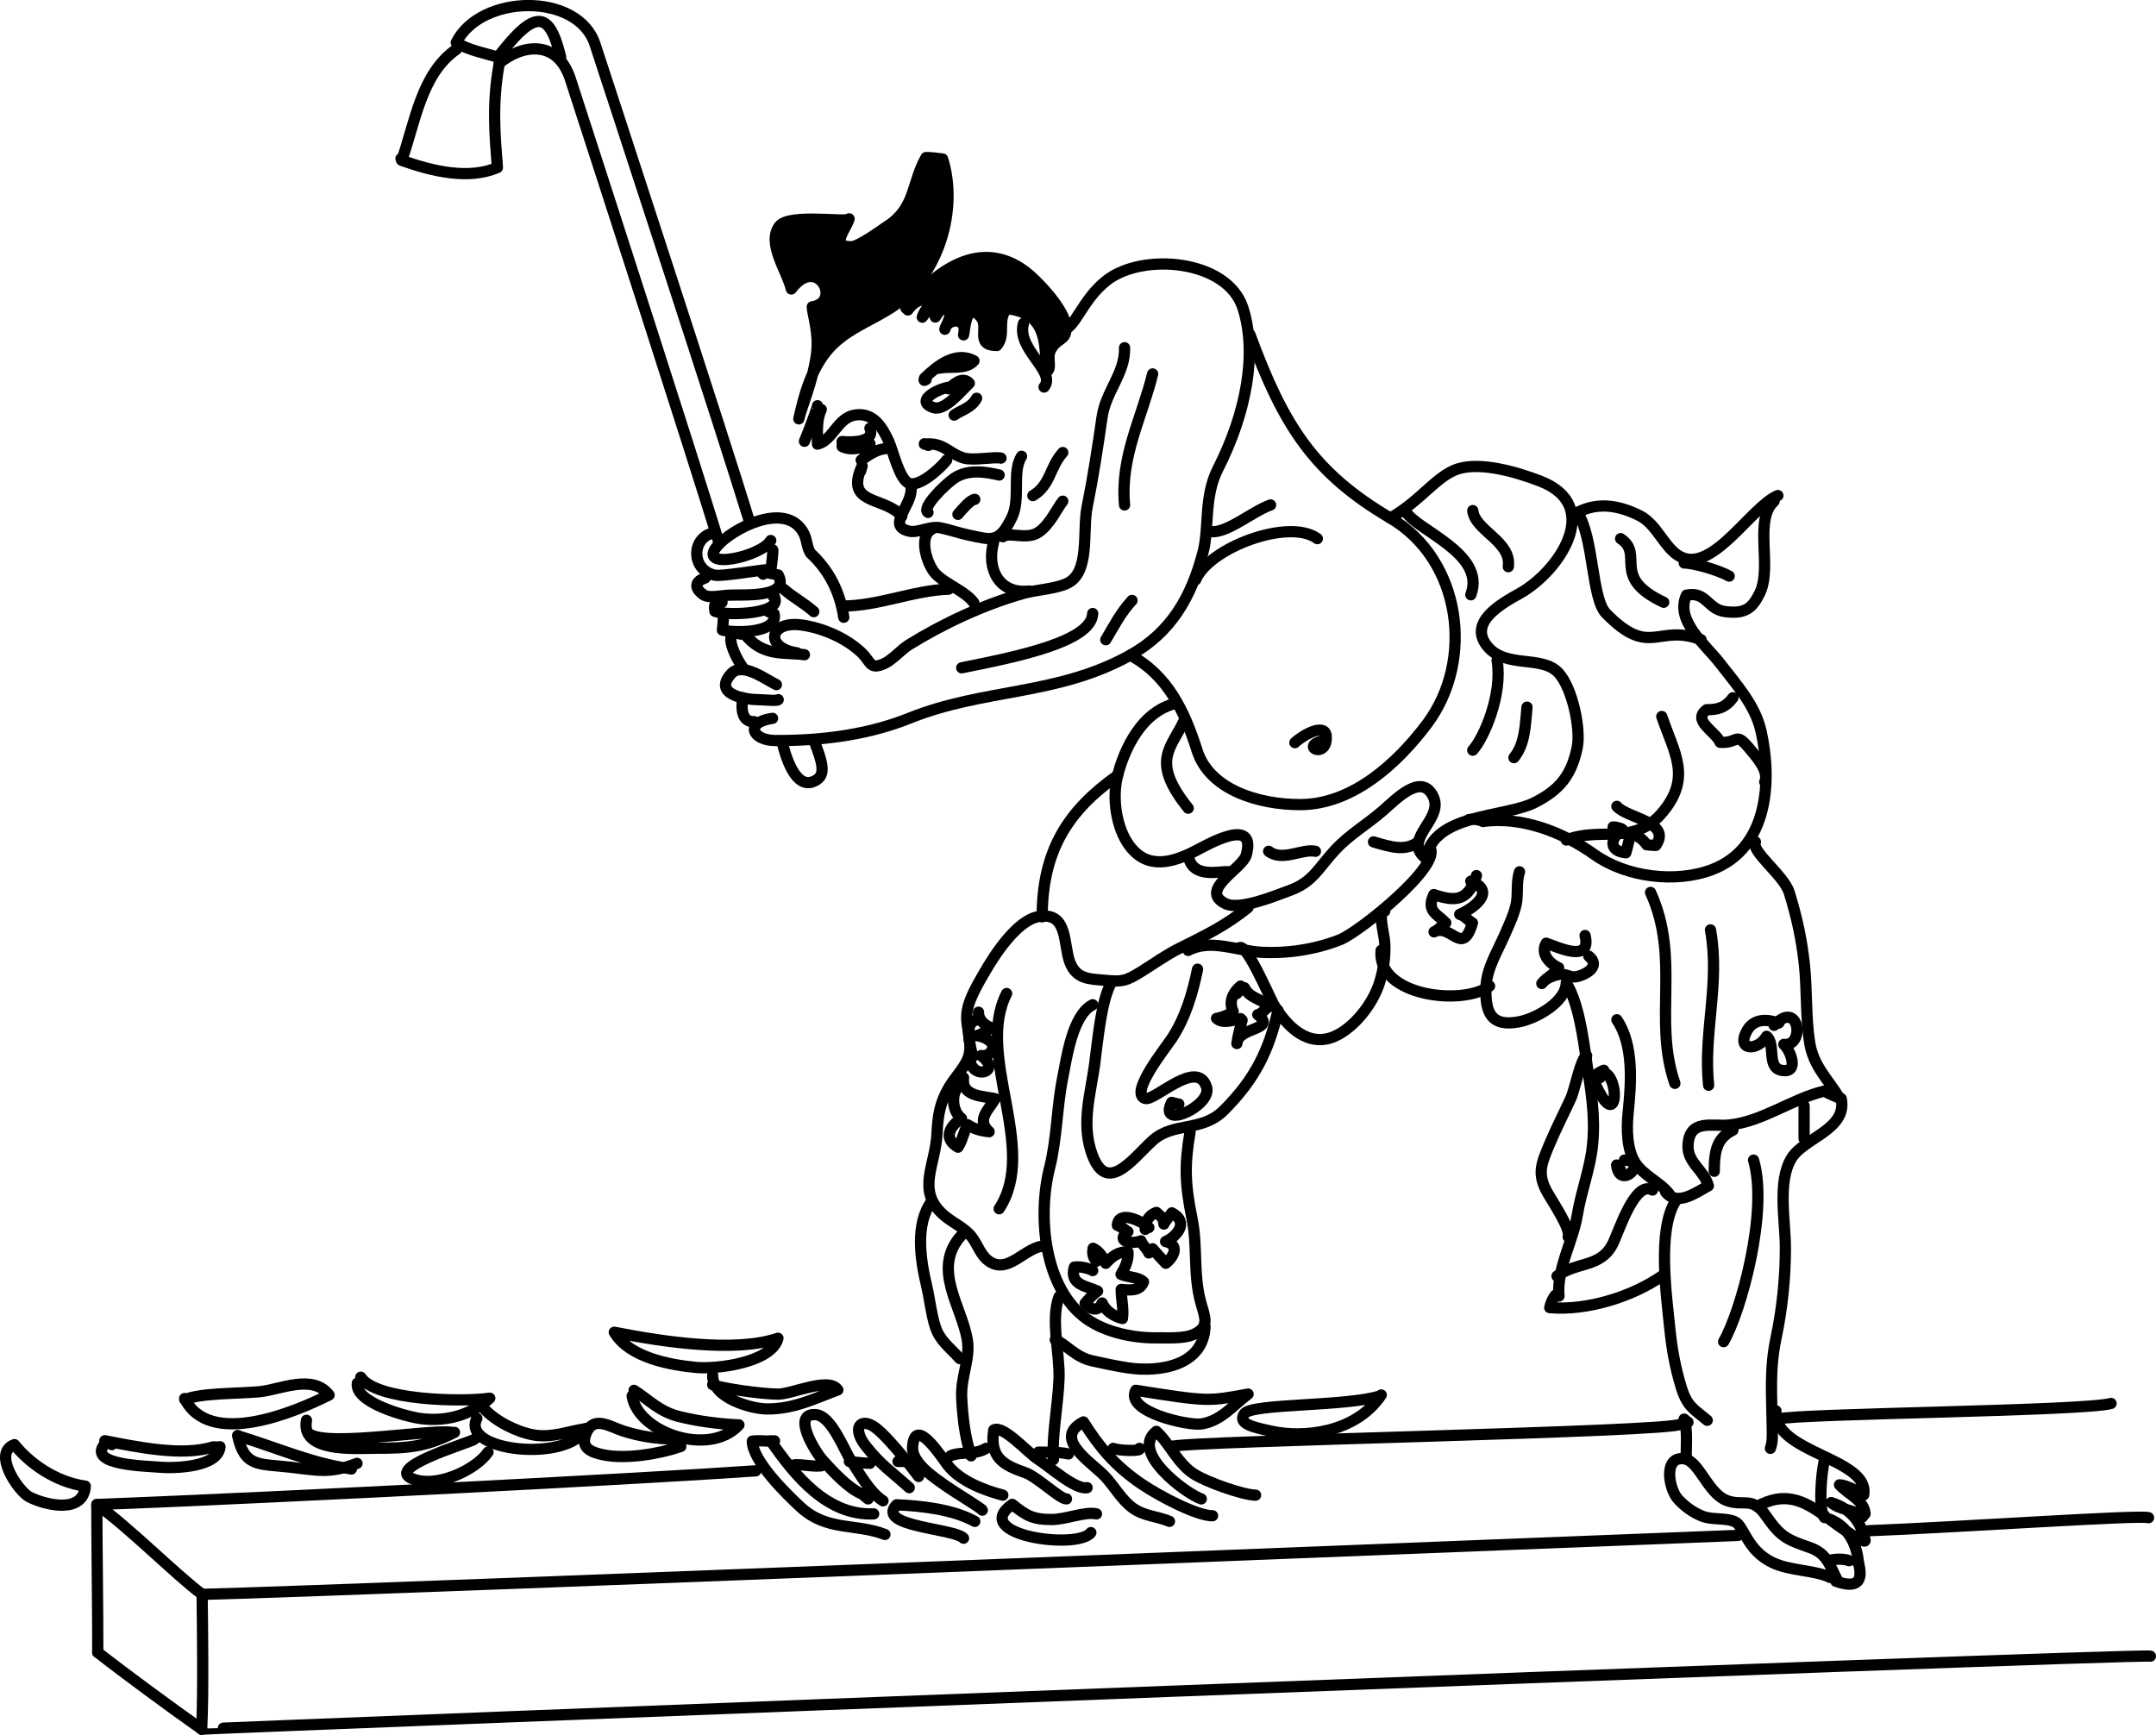 <?xml version="1.0" encoding="iso-8859-1"?>
<!-- Generator: Adobe Illustrator 11 Build 196, SVG Export Plug-In . SVG Version: 6.0.0 Build 78)  -->
<!DOCTYPE svg PUBLIC "-//W3C//DTD SVG 1.0//EN"    "http://www.w3.org/TR/2001/REC-SVG-20010904/DTD/svg10.dtd">
<svg  xmlns="http://www.w3.org/2000/svg" xmlns:xlink="http://www.w3.org/1999/xlink" xmlns:a="http://ns.adobe.com/AdobeSVGViewerExtensions/3.0/"
	 width="383.9" height="308.92" viewBox="0 0 383.9 308.92" style="overflow:visible;enable-background:new 0 0 383.9 308.92"
	 xml:space="preserve">
	<g id="Pfade">
		<path style="fill:none;stroke:#000000;stroke-width:2;stroke-linecap:round;stroke-linejoin:round;" d="M200.24,61.92c0.15,4.52-3.34,7.77-4,12.33c-0.77,5.34-1.61,10.82-2.66,16
			c-0.89,4.37,0.62,11.78-3.66,13.68c-2.14,0.96-5.34,1.08-7.69,1.74c-7.02,1.98-14.22,5.33-20.41,9.17
			c-1.29,0.8-2.97,2.7-4.34,3.32c-2.68,1.21-2.35-0.33-4.16-2.01c-2.76-2.57-6.79-4.29-10.42-4.83c-6.08-0.91-6.76,4.11-1,4.93"/>
		<path style="fill:none;stroke:#000000;stroke-width:2;stroke-linecap:round;stroke-linejoin:round;" d="M205.24,66.59c-1.89,7.74-5.8,14.75-5,23.33"/>
		<path style="fill:none;stroke:#000000;stroke-width:2;stroke-linecap:round;stroke-linejoin:round;" d="M2.57,257.25c2.67,3.33,7.33,6.67,12.62,7.4c-0.34,4.97-6.99,3.42-9.95,1.93
			C3.34,265.64-1.47,258.73,2.57,257.25z"/>
		<path style="fill:none;stroke:#000000;stroke-width:2;stroke-linecap:round;stroke-linejoin:round;" d="M19.9,257.25c-0.42-0.2-0.78-0.52-1.23-0.69c5.72,1.11,13.8,2.83,19.3,1.09c0.5,0.01,0.64,0.08,1.21-0.02
			c-0.33,3.7-8.28,3.89-10.94,3.63c-2.08-0.2-12.61-0.32-9.67-4.01"/>
		<path style="fill:none;stroke:#000000;stroke-width:2;stroke-linecap:round;stroke-linejoin:round;" d="M33.57,249.92c-0.25-0.29-0.42-0.6-0.7-0.87c4.45,8.9,19.78,2.34,25.73-0.64
			c-2.96-3.82-8.78-0.91-12.44-0.57c-3.87,0.35-10.47,0.2-13.26,1.41"/>
		<path style="fill:none;stroke:#000000;stroke-width:2;stroke-linecap:round;stroke-linejoin:round;" d="M64.24,245.25c2.66,4.14,17.99,4.45,22.97,3.74c-3.24,2.85-7.5,4.26-12.32,3.62
			c-2.54-0.34-11.78-2.83-11.26-6.29c0.56-0.26,0.7-0.14,1.28-0.06"/>
		<path style="fill:none;stroke:#000000;stroke-width:2;stroke-linecap:round;stroke-linejoin:round;" d="M138.53,238.31c-1.09,4.3-10.84,5.55-14.55,5.2c-4.62-0.44-11.89-1.72-14.6-6.27
			C117.9,238.92,130.9,240.92,138.53,238.31z"/>
		<path style="fill:none;stroke:#000000;stroke-width:2;stroke-linecap:round;stroke-linejoin:round;" d="M201.57,106.92c-1.98,2.12-3.23,4.58-4.67,7"/>
		<path style="fill:none;stroke:#000000;stroke-width:2;stroke-linecap:round;stroke-linejoin:round;" d="M194.57,109.25c-0.22,5-13.33,7.67-23.33,9.67"/>
		<path style="fill:none;stroke:#000000;stroke-width:2;stroke-linecap:round;stroke-linejoin:round;" d="M189.24,58.59c2.06,0.31,3.36-5.22,7.88-8.7c6.45-4.97,21.45-3.63,24.2,4.96
			c2.59,8.1,0.58,18.74-4.46,28.65c-2.52,4.96-1.51,10.44-2.63,14.76c-2.08,8.04-5.67,14.33-13,18.42
			c-12.94,7.21-25.96,5.86-39.26,11.2c-6.74,2.71-14.74,4.05-23.94,3.99c-4.16-0.02-5.47-3.28-0.47-3.95"/>
		<path style="fill:none;stroke:#000000;stroke-width:2;stroke-linecap:round;stroke-linejoin:round;" d="M215.24,94.59c2.78,0.8,7.68-3.51,11-4.67"/>
		<path style="fill:none;stroke:#000000;stroke-width:2;stroke-linecap:round;stroke-linejoin:round;" d="M234.57,95.92c-5.04-3.74-19.31,1.63-21.67,7.33"/>
		<path style="fill:none;stroke:#000000;stroke-width:2;stroke-linecap:round;stroke-linejoin:round;" d="M222.57,59.59c6,16.33,11.41,24.66,25,32.67c12.73,7.49,14.93,25.39,6.58,36.58
			c-5.25,7.03-13.29,14.42-22.59,14.44c-7.47,0.02-16.19-2.66-18.4-9.61c-2.25-7.08-5.25-13.42-11.92-17"/>
		<path style="fill:none;stroke:#000000;stroke-width:2;stroke-linecap:round;stroke-linejoin:round;" d="M230.57,132.25c1.37-1.33,5.54-3.7,5.59-1c0.08,4-4.77,1.61-0.59,0.67"/>
		<path style="fill:none;stroke:#000000;stroke-width:2;stroke-linecap:round;stroke-linejoin:round;" d="M189.24,80.59c-2.35,2.6-2.16,5.79-5.33,7.67"/>
		<path style="fill:none;stroke:#000000;stroke-width:2;stroke-linecap:round;stroke-linejoin:round;" d="M183.24,105.25c-5.38,0.6-7.61-3.98-6.33-8.67"/>
		<path style="fill:none;stroke:#000000;stroke-width:2;stroke-linecap:round;stroke-linejoin:round;" d="M150.24,109.92c-0.69-4.59-2.66-8.4-5.92-11.42c-0.79-1.29-0.54-2.53-1.42-3.92
			c-3.33-5.33-12.67-0.33-15.19,2.66c-3.73,4.42,7.89,1.92,9.53-0.99"/>
		<path style="fill:none;stroke:#000000;stroke-width:2;stroke-linecap:round;stroke-linejoin:round;" d="M165.9,94.25c-2.44,1.32-0.82,6.33,0.68,7.92c1.76,1.86,5.44,3.17,6.82,5.17"/>
		<path style="fill:none;stroke:#000000;stroke-width:2;stroke-linecap:round;stroke-linejoin:round;" d="M149.9,107.92c6.5,0.02,12.78-2.81,19-3"/>
		<path style="fill:none;stroke:#000000;stroke-width:2;stroke-linecap:round;stroke-linejoin:round;" d="M247.57,92.25c5.33-3,8.25-7.54,12-8.74c4.15-1.33,10.63,0.6,14.67,2.16c11.33,4.38,3.36,16.07-3.6,19.98
			c-3.19,1.79-9.08,5.03-5.99,9.19c3.26,4.4,9.93,1.66,12.93,5.06c2.42,2.73,3.95,9.98,3.25,13.28c-1.02,4.8-3.02,7.44-7.58,9.74
			c-5.37,2.7-18.09,1.93-19.35,10"/>
		<path style="fill:none;stroke:#000000;stroke-width:2;stroke-linecap:round;stroke-linejoin:round;" d="M262.24,133.59c1.92-2.06,5.36-9.85,4.33-16"/>
		<path style="fill:none;stroke:#000000;stroke-width:2;stroke-linecap:round;stroke-linejoin:round;" d="M271.9,125.92c-0.31,3.12-0.3,6.52-2.33,9"/>
		<path style="fill:none;stroke:#000000;stroke-width:2;stroke-linecap:round;stroke-linejoin:round;" d="M261.9,105.92c2.82-7.51-10.1-11.59-11.67-15"/>
		<path style="fill:none;stroke:#000000;stroke-width:2;stroke-linecap:round;stroke-linejoin:round;" d="M280.9,91.25c2.92,4.54,2.48,15.33,5.07,17.98c7.88,8.06,9.15,1.74,16.93,4.69"/>
		<path style="fill:none;stroke:#000000;stroke-width:2;stroke-linecap:round;stroke-linejoin:round;" d="M262.24,90.92c0.39,3.62,6.95,5.46,6.33,10"/>
		<path style="fill:none;stroke:#000000;stroke-width:2;stroke-linecap:round;stroke-linejoin:round;" d="M375.9,249.92c-4.65,1.36-55.52,1.79-59.1,2.75c0.02-0.02,0.12-0.07-0.23,0.25"/>
		<path style="fill:none;stroke:#000000;stroke-width:2;stroke-linecap:round;stroke-linejoin:round;" d="M280.9,91.25c3.69-1.92,7.46-1.23,11.08,0.59c3.15,1.59,4.45,5.96,7.33,7.35
			c5.75,2.79,12.6-9.04,17.26-10.94"/>
		<path style="fill:none;stroke:#000000;stroke-width:2;stroke-linecap:round;stroke-linejoin:round;" d="M288.57,95.92c4.31,2.84-1.86,6.88,7.67,11.33"/>
		<path style="fill:none;stroke:#000000;stroke-width:2;stroke-linecap:round;stroke-linejoin:round;" d="M307.9,102.59c-2.18-1.21-6.62-2.37-8-2.33"/>
		<path style="fill:none;stroke:#000000;stroke-width:2;stroke-linecap:round;stroke-linejoin:round;" d="M315.9,89.25c-3.67,3.3-0.27,11.76-2.58,16.42c-1.36,2.75-2.66,3.66-6.08,3.25
			c-3.26-0.39-3.32-3.66-6.94-2.94c-2.11,4.53,3.42,8.84,5.87,12.02c3,3.88,6.35,7.54,7.4,12.19c1.96,8.71,1.39,20.83-8.73,24.67
			c-6.5,2.47-15.31,1.32-20.92-2.67c-5.71-4.07-13-6.83-19.87-5.91c0.04,0.04-0.14-0.19-0.16-0.19c0.07,0.07,0.14,0.14,0.21,0.21
			c-0.94-0.47-2.04-0.43-2.53-0.36"/>
		<path style="fill:none;stroke:#000000;stroke-width:2;stroke-linecap:round;stroke-linejoin:round;" d="M126.9,244.92c-0.08,4.05,6.93,5.97,9.67,5.98c4.8,0.02,8.31-1.79,12.62-3.39
			c-1.57-2.38-8.13,0.76-10.63,0.75c-3.11-0.01-10.27-1.08-11.66-1.67"/>
		<path style="fill:none;stroke:#000000;stroke-width:2;stroke-linecap:round;stroke-linejoin:round;" d="M63.57,260.59c-4.84,1.85-6.87,1.25-12,0.67c-5.47-0.62-8.06,0.03-9.26-5.63c0.16,0.05,0.26,0.06,0.24,0.12
			c6.74,2.02,12.75,4.8,20.02,5.84"/>
		<path style="fill:none;stroke:#000000;stroke-width:2;stroke-linecap:round;stroke-linejoin:round;" d="M54.57,252.92c-1.08,5.83,8.86,4.98,12.02,4.98c6.01,0,9.13-0.18,14.34-2.83
			c-0.07-0.01-0.27,0.26-0.37,0.01c0,0,0.04,0,0.04,0.01c-3.93-0.76-25.52,3.26-26.02-0.51"/>
		<path style="fill:none;stroke:#000000;stroke-width:2;stroke-linecap:round;stroke-linejoin:round;" d="M112.9,247.59c2.61,1.65,4.45,3.77,8.01,4.66c3.31,0.83,7.24,1.35,10.67,1.49
			c-5.26,5.79-18.02,1.38-19.02-5.15"/>
		<path style="fill:none;stroke:#000000;stroke-width:2;stroke-linecap:round;stroke-linejoin:round;" d="M86.24,250.92c2.07,2.19,5.64,4.01,8.67,4.59c3.26,0.63,6.38-0.67,9.35-1.09c-0.02,0.03-0.01-0.03,0-0.04
			c-2.82,6.07-22.32,4.18-19.35-1.8"/>
		<path style="fill:none;stroke:#000000;stroke-width:2;stroke-linecap:round;stroke-linejoin:round;" d="M137.24,256.59c4.31,6.22,10.06,13.33,18.33,13"/>
		<path style="fill:none;stroke:#000000;stroke-width:2;stroke-linecap:round;stroke-linejoin:round;" d="M157.57,273.25c-5.29-2.03-10.36-0.53-15.08-4.92c-2.53-2.35-8.5-8.18-8.53-11.7
			c1.42-0.19,2.9,0.11,3.95-0.05"/>
		<path style="fill:none;stroke:#000000;stroke-width:2;stroke-linecap:round;stroke-linejoin:round;" d="M86.9,258.59c-2.03,2.98-8.45,6.1-12.67,5c-7.29-1.91,9.8-6.76,10.33-7.33"/>
		<path style="fill:none;stroke:#000000;stroke-width:2;stroke-linecap:round;stroke-linejoin:round;" d="M119.9,256.25c-3.17-0.02-6.12-0.53-8.92-1.42c-2.35-0.74-5.26-2.85-6.6,0.38
			c-1.1,2.66,0.85,3.38,2.97,3.84c4.01,0.87,10.02-0.14,13.88-1.47"/>
		<path style="fill:none;stroke:#000000;stroke-width:2;stroke-linecap:round;stroke-linejoin:round;" d="M295.9,127.59c2.21,6.48,5.29,10.76,0.25,16.92c-5.16,6.31-11.17,2.61-17.25,5.08"/>
		<path style="fill:none;stroke:#000000;stroke-width:2;stroke-linecap:round;stroke-linejoin:round;" d="M308.57,124.25c-1.34,1.78-2.73,2.15-4.67,2.13c-2.69,1.96,1.59,3.87,2.39,5.81
			c3.31,0.23,2.6-2.02,5.19,1.07c1.27,1.51,3.59,4.08,2.75,5.99"/>
		<path style="fill:none;stroke:#000000;stroke-width:2;stroke-linecap:round;stroke-linejoin:round;" d="M287.9,143.59c1.79,2.13,9.85,2.77,6.93,6.96c-0.21,0.01-1.47-0.08-1.62-0.12c0.01,0,0.03,0,0.04,0.01
			c-0.8-1.02-1.67-1.77-2.96-1.79c-0.24,1.07-0.51,2.27-0.79,3.21c-3.3-0.35-2.61-2.76-0.64-4.19c-0.53-0.31-1.45-0.43-1.63-0.41"/>
		<path style="fill:none;stroke:#000000;stroke-width:2;stroke-linecap:round;stroke-linejoin:round;" d="M208.99,125.34c-6.75,1.92-9.3,10.06-9.99,12.75c-1,3.87-0.3,9.33,2.16,12.58
			c3.19,4.22,7.6,2.97,11.75,0.83c2.22-1.15,10.91-6.21,9,0.76c-0.67,2.44-8.6,6.29-3.67,8.67c2.57,1.24,9.18-1.56,11.33-2.33
			c4.26-1.52,5.14-4.01,8.26-7.35c2.43-2.6,5.68-4.52,8.42-6.9c2.35-2.04,6.93-6.91,8.99-2.42c1.8,3.94-5.31,7.37-1.67,10.67"/>
		<path style="fill:none;stroke:#000000;stroke-width:2;stroke-linecap:round;stroke-linejoin:round;" d="M225.9,151.59c2.43,1.89,5.97-0.5,8.33,0"/>
		<path style="fill:none;stroke:#000000;stroke-width:2;stroke-linecap:round;stroke-linejoin:round;" d="M211.57,143.92c-6.93-8.64-2.83-10.75-0.58-15.92"/>
		<path style="fill:none;stroke:#000000;stroke-width:2;stroke-linecap:round;stroke-linejoin:round;" d="M244.57,149.92c3.33,1,5.67,1.67,8,0"/>
		<path style="fill:none;stroke:#000000;stroke-width:2;stroke-linecap:round;stroke-linejoin:round;" d="M222.24,161.59c-3.9,3.21-7.76,5.05-12.33,7.33c-2.3,1.15-4.44,2.7-6.66,4.08
			c-2.75,1.71-3.41,1.85-6.34,1.58c-2.89-0.26-5.24-0.15-6.41-3.24c-1.2-3.16-0.26-8.98-5.51-8.13c-3.92,0.63-7.94,6.9-9.74,10.04
			c-1.14,1.99-2.62,4.46-3.01,6.66c-0.48,2.71,0.86,5.01,0.36,7.69c-0.4,2.12-2.52,4.14-3.6,5.97c-1.68,2.86-2,5.14-2.16,8.34
			c-0.27,5.6-3.69,10.06,1.07,14.35c1.47,1.32,3.17,2.02,4.58,3.4c1.37,1.33,1.88,3.43,3.17,4.57c3.75,3.34,7.01-2.62,10.58-2.32"/>
		<path style="fill:none;stroke:#000000;stroke-width:2;stroke-linecap:round;stroke-linejoin:round;" d="M194.57,178.92c-3.61,1.79-4.65,9.53-5.34,12.99c-1.06,5.26-1.02,10.81-2.33,16.01
			c-2.2,8.69-1,21.63,6.67,27c3.48,2.43,8.5,3.37,12.32,3.32c1.81-0.03,4.91,0.2,6.7-0.63c2.87-1.33,1.96-3,1.22-5.68
			c-1.38-5.03-0.54-10-1.57-15c-1.24-6.06-1.34-9.52-0.34-15.33"/>
		<path style="fill:none;stroke:#000000;stroke-width:2;stroke-linecap:round;stroke-linejoin:round;" d="M179.24,176.92c-5.66,11.1,5.75,27.57-1.33,38.33"/>
		<path style="fill:none;stroke:#000000;stroke-width:2;stroke-linecap:round;stroke-linejoin:round;" d="M171.57,191.92c-0.41,3.38,3.43,3.25,5.63,3.73c-1.11,1.94-3.44,3.76-1.07,5.88
			c-1.42-0.14-2.67-0.47-3.81-1.23c-0.78,1.31-0.95,2.83-1.74,3.99c-2.71-1.56-1.45-3.79,0.63-5.12c-1.73-1.27-1.92-4.64-0.31-5.92"
			/>
		<path style="fill:none;stroke:#000000;stroke-width:2;stroke-linecap:round;stroke-linejoin:round;" d="M174.24,180.25c-0.08,1.2,1,2.36,2.28,2.75c-0.77,0.43-1.6,1.22-2.65,1.42c1.14,0.12,2.26,0.65,2.98,1.59
			c-0.07,1.33-0.78,2.11-2.17,1.96c3.97,2.91-1.79,4.63-2.06,0.34c0.19-0.04,0.37-0.07,0.56-0.11c-0.27-1.76-1.93-6.39,1.06-6.61"/>
		<path style="fill:none;stroke:#000000;stroke-width:2;stroke-linecap:round;stroke-linejoin:round;" d="M197.9,174.92c-1.86,3.39-2.4,10.24-3,14.67c-0.7,5.14-2.28,10.11-0.66,15.32
			c2.58,8.28,7.32,1.58,10.92-1.74c3.79-3.49,8.8-1.46,12.81-5.5c5.49-5.51,7.99-10.59,9.59-17.75"/>
		<path style="fill:none;stroke:#000000;stroke-width:2;stroke-linecap:round;stroke-linejoin:round;" d="M213.24,172.59c-0.9,4.31-2.1,8.51-4.6,12.35c-0.93,1.43-7.63,9.74-4.75,10.67
			c1.7,0.55,9.29-7.25,10.95-2.02c1.06,3.33-8.74,7.77-6.22,2.72c0.29,0.06,1.46,0.4,1.28,0.29"/>
		<path style="fill:none;stroke:#000000;stroke-width:2;stroke-linecap:round;stroke-linejoin:round;" d="M220.9,175.59c-1.38,1.16-2.16,2.81-1.32,4.53c-0.85,0.62-1.9,1.05-2.96,1.22c1.04,1.03,2.9,0.33,4.29,0.06
			c0.08,0.09,0.17,0.17,0.26,0.26c-0.31,1.29-0.73,2.69-0.93,4.17c0.17-3,7.19-2.34,3.72-5.15c0.86-0.21,1.36-1.1,1.99-1.43
			c-1.43-1.51-3.35-1.38-4.38-3.36c-0.62,0.19-0.97,0.57-1.33,1.03"/>
		<path style="fill:none;stroke:#000000;stroke-width:2;stroke-linecap:round;stroke-linejoin:round;" d="M199,138.09c-8.76,6.17-13.43,13.31-13.43,25.17"/>
		<path style="fill:none;stroke:#000000;stroke-width:2;stroke-linecap:round;stroke-linejoin:round;" d="M211.57,152.25c0.62,4.49,5.97,2.73,7.33,3"/>
		<path style="fill:none;stroke:#000000;stroke-width:2;stroke-linecap:round;stroke-linejoin:round;" d="M211.57,169.25c3.95-2.15,8.82,0.11,13.07,0.33c4.7,0.24,9.69-0.53,14-2.25
			c3.4-1.36,18.33-13.33,15.93-16.42"/>
		<path style="fill:none;stroke:#000000;stroke-width:2;stroke-linecap:round;stroke-linejoin:round;" d="M262.9,155.92c-1.45,4.42-3.55,4.76-7.59,3.38c-1.38,2.93,0.52,3.41,2.13,5.04
			c-0.68,0.44-1.31,1.29-2.09,1.6c3.01-1.57,5.07,4.54,6.83-1.6c-0.79-0.44-1.31-1.25-2.26-1.51c2.2-0.95,6.76-4.05,1.97-5.91"/>
		<path style="fill:none;stroke:#000000;stroke-width:2;stroke-linecap:round;stroke-linejoin:round;" d="M246.57,162.25c-1.33-0.12-0.08,4.06,0,5.67c0.13,2.55-0.24,4.85-0.93,7.07c-1.16,3.73-4.5,8.06-8.07,9.59
			c-4.56,1.95-8.35-1.61-10.75-5.66c-0.77-1.3-5.15-11.73-6.25-10.01"/>
		<path style="fill:none;stroke:#000000;stroke-width:2;stroke-linecap:round;stroke-linejoin:round;" d="M265.24,175.59c-4.73,3.59-20.04,1.82-19.33-6.33"/>
		<path style="fill:none;stroke:#000000;stroke-width:2;stroke-linecap:round;stroke-linejoin:round;" d="M270.57,155.25c-0.61,1.8-0.22,3.97-0.59,5.74c-0.39,1.83-1.24,3.62-1.99,5.34
			c-1.47,3.37-3.29,6.14-3.4,9.57c-0.14,4.39,0.91,7.06,6,6.04c2.96-0.6,8.22-3.48,8.3-6.92c2.23,3.64,3.02,9.91,3.61,13.97
			c0.74,5.08,1.61,9.55,1.07,14.93c-0.41,4.16-2.04,8.26-2.74,12.59c-0.73,4.48-3.68,9.48-3.23,14.28c-0.14,0.02-0.3-0.29-0.63-0.16
			c-0.5,0.57-0.88,1.54-1.02,2.23c6.79,0.58,14.79-2.03,19.96-5.62"/>
		<path style="fill:none;stroke:#000000;stroke-width:2;stroke-linecap:round;stroke-linejoin:round;" d="M294.24,211.92c-3.15-1.8-5.97,7.39-7.08,9.59c-2.16,4.28-6.37,3.11-9.92,5.74"/>
		<path style="fill:none;stroke:#000000;stroke-width:2;stroke-linecap:round;stroke-linejoin:round;" d="M282.24,190.25c0.15-0.81,0.07-1.59,0.28-2.28c-1.09,0.51-2.04,5.94-2.86,7.71
			c-1.22,2.64-2.53,5.19-3.68,7.91c-1.56,3.69-2.38,5.48-0.33,8.99c1.24,2.13,4.06,6.33,3.58,7.67"/>
		<path style="fill:none;stroke:#000000;stroke-width:2;stroke-linecap:round;stroke-linejoin:round;" d="M282.24,166.59c1.24,5.11-5.19,1.92-6.92,1.37c-1.07,1.82,0.55,3.65,2.21,4.36
			c-0.72,1.17-2.19,1.73-2.99,2.82c0.56-0.75,1.57-1.27,2.69-1.54c1.57-0.38,2.28,0.52,3.32,0.35c1.81-0.3,4.56-1.9,2.35-3.68"/>
		<path style="fill:none;stroke:#000000;stroke-width:2;stroke-linecap:round;stroke-linejoin:round;" d="M287.9,181.59c3.08,4.58,2.53,11.41,2,16.67c-0.28,2.8-0.22,6.41,1.25,8.76c1.42,2.26,4.48,3.53,6.08,5.58"
			/>
		<path style="fill:none;stroke:#000000;stroke-width:2;stroke-linecap:round;stroke-linejoin:round;" d="M285.57,190.59c-0.33,0.1-0.74,0.37-1.01,0.52c3.96-1.77,3.98,12.23-0.69,1.48
			c0.27-0.77,0.59-0.59,1.03-0.67"/>
		<path style="fill:none;stroke:#000000;stroke-width:2;stroke-linecap:round;stroke-linejoin:round;" d="M289.24,206.59c4.49,0.06-0.85,5.56-1.38,0.87c0.44,0.17,0.68,0.54,0.71,1.13"/>
		<path style="fill:none;stroke:#000000;stroke-width:2;stroke-linecap:round;stroke-linejoin:round;" d="M293.9,158.92c5.38,11.79,0.42,22.71,4.33,34"/>
		<path style="fill:none;stroke:#000000;stroke-width:2;stroke-linecap:round;stroke-linejoin:round;" d="M304.57,165.59c1.74,9.57-1.32,18.34-0.33,27.67"/>
		<path style="fill:none;stroke:#000000;stroke-width:2;stroke-linecap:round;stroke-linejoin:round;" d="M316.57,181.92c0.03,0.23,0.49,0.03,0.11,0.28c-2.11-0.8-4.48-0.81-5.68,1.46
			c-1.85,3.52,2.07,3.5,3.56,0.88c1.68,1.34-0.06,5.54,2.66,6.06c3.24,0.62,1.62-3.56,0.41-4.62c3.83,0.48,2.75-8.18-1.73-3.39"/>
		<path style="fill:none;stroke:#000000;stroke-width:2;stroke-linecap:round;stroke-linejoin:round;" d="M315.24,257.92c0.42-1.15,0.35-2.37,0.33-3.67c-0.08-5.79-0.51-10.4,0.68-16.01
			c1.07-5.08,1.66-10.52,1.66-15.99c0-4.89-1.45-11.82,1.08-15.99c2.21-3.64,10-5.13,8.86-10.62c-1.05-0.38-2.06-0.83-3.03-1.34
			c-5.65,1.35-10.94,5.39-16.83,6.03c-3.07,0.33-7.18-1.17-7.42,3.59c-0.16,3.15,2.86,4.42,3.62,7.25c-2.3,1.27-5.6,3.69-7.62,1.08"
			/>
		<path style="fill:none;stroke:#000000;stroke-width:2;stroke-linecap:round;stroke-linejoin:round;" d="M312.24,206.59c2.67,9-2.18,26.87-5.33,32.33"/>
		<path style="fill:none;stroke:#000000;stroke-width:2;stroke-linecap:round;stroke-linejoin:round;" d="M312.57,149.92c-0.88,1.64,5.07,5.96,6.01,8.98c1.34,4.31,2.25,8.39,2.73,13.02
			c0.45,4.35,0.22,9.34,0.91,13.69c0.68,4.3,3.2,6.42,5.35,9.98"/>
		<path style="fill:none;stroke:#000000;stroke-width:2;stroke-linecap:round;stroke-linejoin:round;" d="M165.9,213.92c-2.98,4.01-2.01,10.39-0.93,14.93c0.55,2.31,0.83,5.12,1.57,7.41
			c0.83,2.56,2.58,3.66,4.35,5.67"/>
		<path style="fill:none;stroke:#000000;stroke-width:2;stroke-linecap:round;stroke-linejoin:round;" d="M171.24,219.92c-5.44,5.93,0,12.61,1,18.67c0.56,3.4-1.19,6.59-1,10.33c0.17,3.5,0.6,7.14,1.67,10.33"/>
		<path style="fill:none;stroke:#000000;stroke-width:2;stroke-linecap:round;stroke-linejoin:round;" d="M188.57,230.92c-1.54,4.14,0.18,10.13,0,14.67c-0.19,4.73-1.29,10.15-1,14.33"/>
		<path style="fill:none;stroke:#000000;stroke-width:2;stroke-linecap:round;stroke-linejoin:round;" d="M214.57,236.25c-0.29,6.94-8.08,8.16-13.67,7.34c-2.26-0.33-4.55-0.85-6.39-1.25
			c-3.04-0.66-4.57-2.89-6.61-3.76"/>
		<path style="fill:none;stroke:#000000;stroke-width:2;stroke-linecap:round;stroke-linejoin:round;" d="M195.24,224.59c-0.39-0.35-0.83-1.11-0.6-2.3c1.08,0.51,1.81,1.65,2.26,2.68c1.04-1.18,2.34-2.2,3.96-2
			c0.1,1.45-0.54,2.78-1.25,3.96c1.34,0.59,2.92,0.39,4,1.33c-0.61,1.77-2.65,1.47-3.97,1.36c-0.01,1.72,0.48,3.41,0.22,5.18
			c-1.51-0.37-3.04-1.38-3.61-2.77c-0.69,1.64-2.05,1.21-3.03,0.05c0.55-0.62,1.38-1.62,2.22-2.16c-1.92-0.93-5.07-1.06-4.15-4.28
			c1.18-0.2,2.95,0.36,3.28,0.62"/>
		<path style="fill:none;stroke:#000000;stroke-width:2;stroke-linecap:round;stroke-linejoin:round;" d="M204.57,218.59c-1.3-1.16-5.4-3.16-5.61-0.39c0.61,0.19,1.73,1.08,1.88,1.13c-2.36,1.77,0.79,2.3,2.32,1.63
			c0.3,0.85,1.08,1.36,1.4,2.16c0.23-0.22,0.47-0.54,0.68-0.74c0.77,0.9,1.58,1.79,2.34,2.58c1.52-1.21,2.45-3.29-0.03-3.88
			c0.02-0.01,0.04,0.03,0,0.02c2.17-1.04,4.15-3.53,1.11-5.12c-0.49,0.72-1.35,1.67-1.42,2c-0.07-1.21-0.54-1.32-1.33-2.08
			c-1.32,0.46-2.06,1.69-2,3.03"/>
		<path style="fill:none;stroke:#000000;stroke-width:2;stroke-linecap:round;stroke-linejoin:round;" d="M208.24,270.92c-2.14-0.92-4.54-0.91-6.58-2.41c-1.97-1.45-3.19-3.73-4.83-5.51
			c-2.39-2.58-9.58-6.84-3.91-9.79c2.83,4.49,5.67,7.88,10.32,11.04c3.33,2.26,9.96,5.7,12.67,5.67"/>
		<path style="fill:none;stroke:#000000;stroke-width:2;stroke-linecap:round;stroke-linejoin:round;" d="M223.57,266.25c-2.1,0-8.56-2.25-10.93-3.74c-2.99-1.89-4.36-5.47-6.74-7.62c-4.77,3.67,5.35,11.15,8,12.03
			"/>
		<path style="fill:none;stroke:#000000;stroke-width:2;stroke-linecap:round;stroke-linejoin:round;" d="M193.57,264.92c-2.04,0.43-6.68-3.74-8.66-5c-1.94-1.24-6.27-6.21-7.96-5.28
			c-0.79,4.93,1.76,6.27,5.61,7.61c2.15,0.75,6.25,4.76,7.34,4.67"/>
		<path style="fill:none;stroke:#000000;stroke-width:2;stroke-linecap:round;stroke-linejoin:round;" d="M195.24,269.59c-1.97-0.48-5.46,1-8,1c-3.39,0-4.53-0.73-7-2.7c-7.7,5.48,11.65,8.16,14,5.03"/>
		<path style="fill:none;stroke:#000000;stroke-width:2;stroke-linecap:round;stroke-linejoin:round;" d="M325.9,280.92c-2.69-1.34-7.21-1.16-10.32-2.68c-4.59-2.23-5-6.5-6.67-7.26c-1.73-0.78-4.12-0.23-6.01-1.07
			c-1.63-0.72-2.85-1.6-4.09-2.93c-1.64-1.74-2.75-7.7,1.07-7.2c2.69,0.35,4.2,6.25,7.7,7.47c2.99,1.04,4.41-0.87,6.91,2.73
			c2.59,3.73,3.69,4.18,7.75,5.59c3.1,1.08,3.55,3.19,5,6"/>
		<path style="fill:none;stroke:#000000;stroke-width:2;stroke-linecap:round;stroke-linejoin:round;" d="M316.24,251.25c-0.66,7.49,16.78,8.38,15.61,14.96c-1.23-0.71-2.96-1.72-4.3-1.8
			c1.55,1.69,4.43,2.83,4.55,5.17c-0.14,0.05-0.36,0.4-0.44,0.54c-1.68-1.42-3.89-1.13-5.6-2.55c3.45,1.1,5.27,3.34,6.04,6.68
			c0.26,1.13-5.8-3.28-6.36-3.74c3.24,1.27,4.91,4.4,5.17,7.74"/>
		<path style="fill:none;stroke:#000000;stroke-width:2;stroke-linecap:round;stroke-linejoin:round;" d="M330.57,277.92c0.25,0.28,0.11,0.47,0.26,0.06c1.01,3.46,0.08,5.02-3.93,3.61"/>
		<path style="fill:none;stroke:#000000;stroke-width:2;stroke-linecap:round;stroke-linejoin:round;" d="M312.9,268.25c4.77-2.65,8.15-1.15,12,1.67"/>
		<path style="fill:none;stroke:#000000;stroke-width:2;stroke-linecap:round;stroke-linejoin:round;" d="M324.9,259.92c-0.68,2.48-1.1,9.33,0,10.33"/>
		<path style="fill:none;stroke:#000000;stroke-width:2;stroke-linecap:round;stroke-linejoin:round;" d="M325.57,277.92c0.02-0.06,2.29-0.57,3.67,0"/>
		<path style="fill:none;stroke:#000000;stroke-width:2;stroke-linecap:round;stroke-linejoin:round;" d="M300.24,259.59c0-2.27,0.28-4.81-0.36-6.88c0.21,0.21,0.44,0.39,0.69,0.55"/>
		<path style="fill:none;stroke:#000000;stroke-width:2;stroke-linecap:round;stroke-linejoin:round;" d="M298.32,213.92c-3.22,5.22-1.6,16.62-0.99,22.68c0.36,3.61,0.95,6.85,1.99,10.3
			c1.08,3.6,2.24,3.97,4.67,6.02"/>
		<path style="fill:none;stroke:#000000;stroke-width:2;stroke-linecap:round;stroke-linejoin:round;" d="M299.24,253.59c-0.79,1.43-88.17,2.99-90.67,4"/>
		<path style="fill:none;stroke:#000000;stroke-width:2;stroke-linecap:round;stroke-linejoin:round;" d="M202.9,257.92c0.53,0.58-3.86,0.4-4.67,0"/>
		<path style="fill:none;stroke:#000000;stroke-width:2;stroke-linecap:round;stroke-linejoin:round;" d="M190.24,258.92c-1.28-0.36-4.38-0.33-5.33-0.33"/>
		<path style="fill:none;stroke:#000000;stroke-width:2;stroke-linecap:round;stroke-linejoin:round;" d="M175.57,257.92c-1.94,1.23-4.56,0.52-6.33,1.33"/>
		<path style="fill:none;stroke:#000000;stroke-width:2;stroke-linecap:round;stroke-linejoin:round;" d="M134.57,261.92c-19,1.33-83,4.67-117.33,6c0,7.33,0.19,19.16,0.17,26.33"/>
		<path style="fill:none;stroke:#000000;stroke-width:2;stroke-linecap:round;stroke-linejoin:round;" d="M35.99,283.92c27.33-0.67,266.66-10.27,273.5-10.5"/>
		<path style="fill:none;stroke:#000000;stroke-width:2;stroke-linecap:round;stroke-linejoin:round;" d="M332.65,272.59c17-0.67,47.97-2.83,49.92-2.33"/>
		<path style="fill:none;stroke:#000000;stroke-width:2;stroke-linecap:round;stroke-linejoin:round;" d="M382.9,294.92c-1.89-0.54-346.99,12.87-347,13"/>
		<path style="fill:none;stroke:#000000;stroke-width:2;stroke-linecap:round;stroke-linejoin:round;" d="M17.24,267.92c6,4.33,13.84,12.29,18.75,16c0.06,6.02,0.25,17.33-0.08,24"/>
		<path style="fill:none;stroke:#000000;stroke-width:2;stroke-linecap:round;stroke-linejoin:round;" d="M17.4,294.25c4.67,3.67,12.83,9.67,18.5,13.67"/>
		<path style="fill:none;stroke:#000000;stroke-width:2;stroke-linecap:round;stroke-linejoin:round;" d="M141.24,260.92c0.68-0.36,4.44,0.49,5.33,0"/>
		<path style="fill:none;stroke:#000000;stroke-width:2;stroke-linecap:round;stroke-linejoin:round;" d="M151.24,260.25c1.34,0.15,2.23,0.29,3.67,0.33"/>
		<path style="fill:none;stroke:#000000;stroke-width:2;stroke-linecap:round;stroke-linejoin:round;" d="M159.9,260.25c1.11,0,2.22,0,3.33,0"/>
		<path style="fill:none;stroke:#000000;stroke-width:2;stroke-linecap:round;stroke-linejoin:round;" d="M178.57,266.25c-3.43-0.9-7.54-2.51-9.75-5.25c-1.05-1.3-5.93-9.11-6.32-3.34c-0.2,2.89,4.04,5.6,6,7
			c1.2,0.86,6.38,4.01,6.41,4.26"/>
		<path style="fill:none;stroke:#000000;stroke-width:2;stroke-linecap:round;stroke-linejoin:round;" d="M154.57,266.92c-0.27-0.22-0.86-0.68-0.98-0.82c-2.57-1.05-5.3-4.1-7.11-6.09
			c-1.32-1.45-5.61-8.41-1.23-8.1c2.77,0.2,5,6.21,6.23,8.1c1.5,2.31,3.5,5.84,5.75,7.25"/>
		<path style="fill:none;stroke:#000000;stroke-width:2;stroke-linecap:round;stroke-linejoin:round;" d="M173.57,270.92c-4.1-2.24-9.82-2.77-13.92-2.95c-3.81,3.91,10.27,4.17,11.92,5.95"/>
		<path style="fill:none;stroke:#000000;stroke-width:2;stroke-linecap:round;stroke-linejoin:round;" d="M143.24,116.59c-3.44-0.51-7.5,0.5-10.75-3.83"/>
		<path style="fill:none;stroke:#000000;stroke-width:2;stroke-linecap:round;stroke-linejoin:round;" d="M182.24,57.59c-1.31,4.59,5.94,8.57,3.67,11.33"/>
		<path style="stroke:#000000;stroke-width:2;stroke-linecap:round;stroke-linejoin:round;" d="M186.24,66.25c1.29-0.61-0.02-2.51,0.91-4.09c1.36-2.33,3.14-1.36,2.51-4.66
			c-0.53-2.77-4.95-7.54-7.15-9.18c-8.01-5.96-15.89-0.08-21.22,6.51c0.12,0.12,0.25,0.24,0.37,0.37c2.09-3,5.46-2.05,2.56,1.28
			c0.33-1.05,1.07-2,2.02-2.59c1.04,0.88,1.17,1.48,0.3,2.56c0.34-0.83,1.12-1.28,1.7-1.9c1.78,1.06,0.5,2.69,0,4.08
			c0.4-1.99,4.17-2.26,3.33,1c0.22-0.56,0.34-6.36,3.09-3.14c1.51,1.77-1.12,5.04,2.83,5.04c1.68-1.86-0.06-4.7,1.83-6.57
			C185.99,55.74,186.24,60.35,186.24,66.25z"/>
		<path style="stroke:#000000;stroke-width:2;stroke-linecap:round;stroke-linejoin:round;" d="M142.24,74.59c0.34-1.72,2.6-6.93,3.17-11.67c0.44-3.64-0.73-6.99-0.78-8.28c5.39-0.82,0.93-9.37-3.73-3.18
			c-0.69-3.11-4.42-8.16-2.13-11.18c1.77-2.33,12.22-0.56,12.42-1.31c-0.51,1.84-3.55,4.97,0.39,4.97c1.37,0,5.39-2.97,6.58-3.76
			c4.88-3.22,4.18-7.68,6.73-12.12c0.74-0.03,2.11,0.15,2.95,0.25c2.81,8.95-0.66,20.54-8.52,26.03c-3.82,2.67-8.42,4.05-11.68,7.66
			C144.46,65.54,143.2,70.31,142.24,74.59z"/>
		<path style="fill:none;stroke:#000000;stroke-width:2;stroke-linecap:round;stroke-linejoin:round;" d="M126.9,94.92c-3.94,1-3.74,6.69,0.41,7.51c1.22,0.24,7.96-0.93,9.58-1.01c0.21-0.15,0.2,0,0.37,0
			c0.13-0.7,0.46-3.65,0.32-3.5"/>
		<path style="fill:none;stroke:#000000;stroke-width:2;stroke-linecap:round;stroke-linejoin:round;" d="M139.24,132c1.33,5.67,3.33,7.92,5.32,7.27c2.73-0.88,2.01-3.19,0.34-7.52"/>
		<path style="fill:none;stroke:#000000;stroke-width:2;stroke-linecap:round;stroke-linejoin:round;" d="M134.24,128.5c-2,0.08-2.33-1.92-2-4.25"/>
		<path style="fill:none;stroke:#000000;stroke-width:2;stroke-linecap:round;stroke-linejoin:round;" d="M138.57,124.59c-0.13,0.29-2.4,0.01-3.67,0c-2.1-0.02-8.05-0.9-4.73-4.59c1.98-2.2,6.12,0.97,8.07,1.92"/>
		<path style="fill:none;stroke:#000000;stroke-width:2;stroke-linecap:round;stroke-linejoin:round;" d="M131.9,112.92c-3.91-1.13-0.25,5.44,0.67,6.33"/>
		<path style="fill:none;stroke:#000000;stroke-width:2;stroke-linecap:round;stroke-linejoin:round;" d="M125.57,102.92c-2.3,0.76-1.56,2.15-0.31,2.99c0.98,0.66,3.05,0.16,4.38,0.08c2.54-0.14,11.1,0.57,8.93-3.6
			c-0.41-0.05-3.51-0.9-2.68-0.14"/>
		<path style="fill:none;stroke:#000000;stroke-width:2;stroke-linecap:round;stroke-linejoin:round;" d="M145.57,72.25c0.07,0.12-1.71,4.92-2.33,6.33"/>
		<path style="fill:none;stroke:#000000;stroke-width:2;stroke-linecap:round;stroke-linejoin:round;" d="M164.9,67.59c-0.02-0.05-0.56,0.5-0.28-0.25c2.35-2.28,5.58-4.82,8.81-3.09c-1.46,1.67-4.43,0.88-6.2,1.33"
			/>
		<path style="fill:none;stroke:#000000;stroke-width:2;stroke-linecap:round;stroke-linejoin:round;" d="M173.9,70.92c-0.94,1.75-2.71,2.07-4,3"/>
		<path style="fill:none;stroke:#000000;stroke-width:2;stroke-linecap:round;stroke-linejoin:round;" d="M169.57,68.92c-1.77-0.13-7.11,2.42-3.34,3.67c2.03,0.67,5.07-3.15,6.37-4.34c-1.25-1.4-3,0.38-3.7,1"/>
		<path style="fill:none;stroke:#000000;stroke-width:2;stroke-linecap:round;stroke-linejoin:round;" d="M146.24,72.92c-0.92,1.91-0.65,4.21-0.68,6.17c2.72-0.63,3.53-4.69,6.68-5.18c3.31-0.52,4.86,2.2,6,4.66
			c0.76,1.63,1.9,6.86,3.65,7.51c1.9,0.71,5.76-2.92,6.68-4.16"/>
		<path style="fill:none;stroke:#000000;stroke-width:2;stroke-linecap:round;stroke-linejoin:round;" d="M165.24,79.25c0.43,0.29-1.06-0.47-0.61-0.16c3.37-0.37,4.25,1.64,6.96,2.47c1.67,0.51,5.36-0.26,6.65,0.02
			"/>
		<path style="fill:none;stroke:#000000;stroke-width:2;stroke-linecap:round;stroke-linejoin:round;" d="M154.9,76.25c0.97,2.51-3.11,2.55-4.95,2.38c0.02,0.14,0.02,0.75,0,0.89c1.56,0.74,3.27,0.37,4.62-0.45
			c0.14,0.22,0.21,0.03,0.34-0.03c-0.11,1.15-0.66,2.16-1.57,2.9c1.32-0.91,2.66-1.87,4.22-2.03"/>
		<path style="fill:none;stroke:#000000;stroke-width:2;stroke-linecap:round;stroke-linejoin:round;" d="M181.9,81.25c-1.77,2.81-0.11,7.59-1.74,10.92c-2.32,4.72-3.6,3.96-7.93,3.06
			c-1.36-0.28-3.28-0.94-4.74-1.23c-1.97-0.39-4,0.95-5.59,0.59c-4.19-0.94,0.6-4.6,0.33-7.67"/>
		<path style="fill:none;stroke:#000000;stroke-width:2;stroke-linecap:round;stroke-linejoin:round;" d="M81.32,8.75c-6.33,4.33-7.42,13.17-9.79,19.81c-0.04,0.08-0.27-0.77,0,0c5.71,2.03,11.96,3.44,17.04,1.28
			c-0.42-5.5-1-11.25,0.33-18.58"/>
		<path style="fill:none;stroke:#000000;stroke-width:2;stroke-linecap:round;stroke-linejoin:round;" d="M88.9,11.25c4-3.33,10.33-4.33,12.66,2.83c7.66,23.62,20.68,63.83,26.34,82.17"/>
		<path style="fill:none;stroke:#000000;stroke-width:2;stroke-linecap:round;stroke-linejoin:round;" d="M133.57,93.25c-5-16.33-24.58-76.07-27.62-85.37s-20.38-8.97-24.71-0.3c2,1.33,6,2.13,7.42,2.6
			c6.67-8.68,9.17-8.27,11.17-0.02"/>
		<path style="fill:none;stroke:#000000;stroke-width:2;stroke-linecap:round;stroke-linejoin:round;" d="M153.24,83.92c0.07-0.38,0.21-0.63,0.27-0.95c-3.19,7.08,3.94,5.34,7.07,8.95"/>
		<path style="fill:none;stroke:#000000;stroke-width:2;stroke-linecap:round;stroke-linejoin:round;" d="M170.57,91.59c0.92-1.06,2.22-2.58,3-2.67"/>
		<path style="fill:none;stroke:#000000;stroke-width:2;stroke-linecap:round;stroke-linejoin:round;" d="M165.24,91.25c-1.23-0.79,3.06-5,4.66-6.08c2.51-1.7,5.71-1.12,8.01-0.58"/>
		<path style="fill:none;stroke:#000000;stroke-width:2;stroke-linecap:round;stroke-linejoin:round;" d="M139.57,104.92c1.64,1.45,3.81,2.62,5.33,4"/>
		<path style="fill:none;stroke:#000000;stroke-width:2;stroke-linecap:round;stroke-linejoin:round;" d="M128.57,107.25c-0.32-0.01-0.63-0.23-0.93-0.3c-0.38,0.65-0.49,1.18-0.34,1.91c2.05,0.9,13,0.46,10.34-2.87
			c-0.13,0.14-0.12,0.15,0.02,0.02c-0.24-0.09,0.2,0.07,0.25,0.25"/>
		<path style="fill:none;stroke:#000000;stroke-width:2;stroke-linecap:round;stroke-linejoin:round;" d="M189.24,89.25c-1.01,1.22-2.32,4.27-4.41,5.59c-2.08,1.32-5.2-0.17-6.26,0.74"/>
		<path style="fill:none;stroke:#000000;stroke-width:2;stroke-linecap:round;stroke-linejoin:round;" d="M128.9,109.59c-0.16,0.5-0.13,1.84-0.27,2.61c1.9,0.5,9.94,0.72,9.22-2.88c-0.15-0.05-1.5-0.58-0.94-0.39"
			/>
		<path style="fill:none;stroke:#000000;stroke-width:2;stroke-linecap:round;stroke-linejoin:round;" d="M308.57,201.25c-2.67,1.33-3.33,3.33-3.33,7.33"/>
		<path style="fill:none;stroke:#000000;stroke-width:2;stroke-linecap:round;stroke-linejoin:round;" d="M161.9,264.92c-3.33-3-5-4-7.67-7.33s-1-5.33,1.67-3.33s7.67,8.67,7.67,8.67"/>
		<path style="fill:none;stroke:#000000;stroke-width:2;stroke-linecap:round;stroke-linejoin:round;" d="M321.24,196.92c0,2,0,5.83,0,5.83"/>
		<path style="fill:none;stroke:#000000;stroke-width:2;stroke-linecap:round;stroke-linejoin:round;" d="M222.24,248.25c-2.67,2-4.83,4.81-8.33,5.32c-2.43,0.35-13.67-2.19-11.67-5.99
			C215.32,249.65,215.09,249.55,222.24,248.25z"/>
		<path style="fill:none;stroke:#000000;stroke-width:2;stroke-linecap:round;stroke-linejoin:round;" d="M245.75,248.58c-6.1,1.92-22.84,1.31-24.17,3.16s1.8,2.45,4.8,3.12c5.7,1.27,15.05,0.32,19.57-6.45
			L245.75,248.58"/>
	</g>
</svg>
